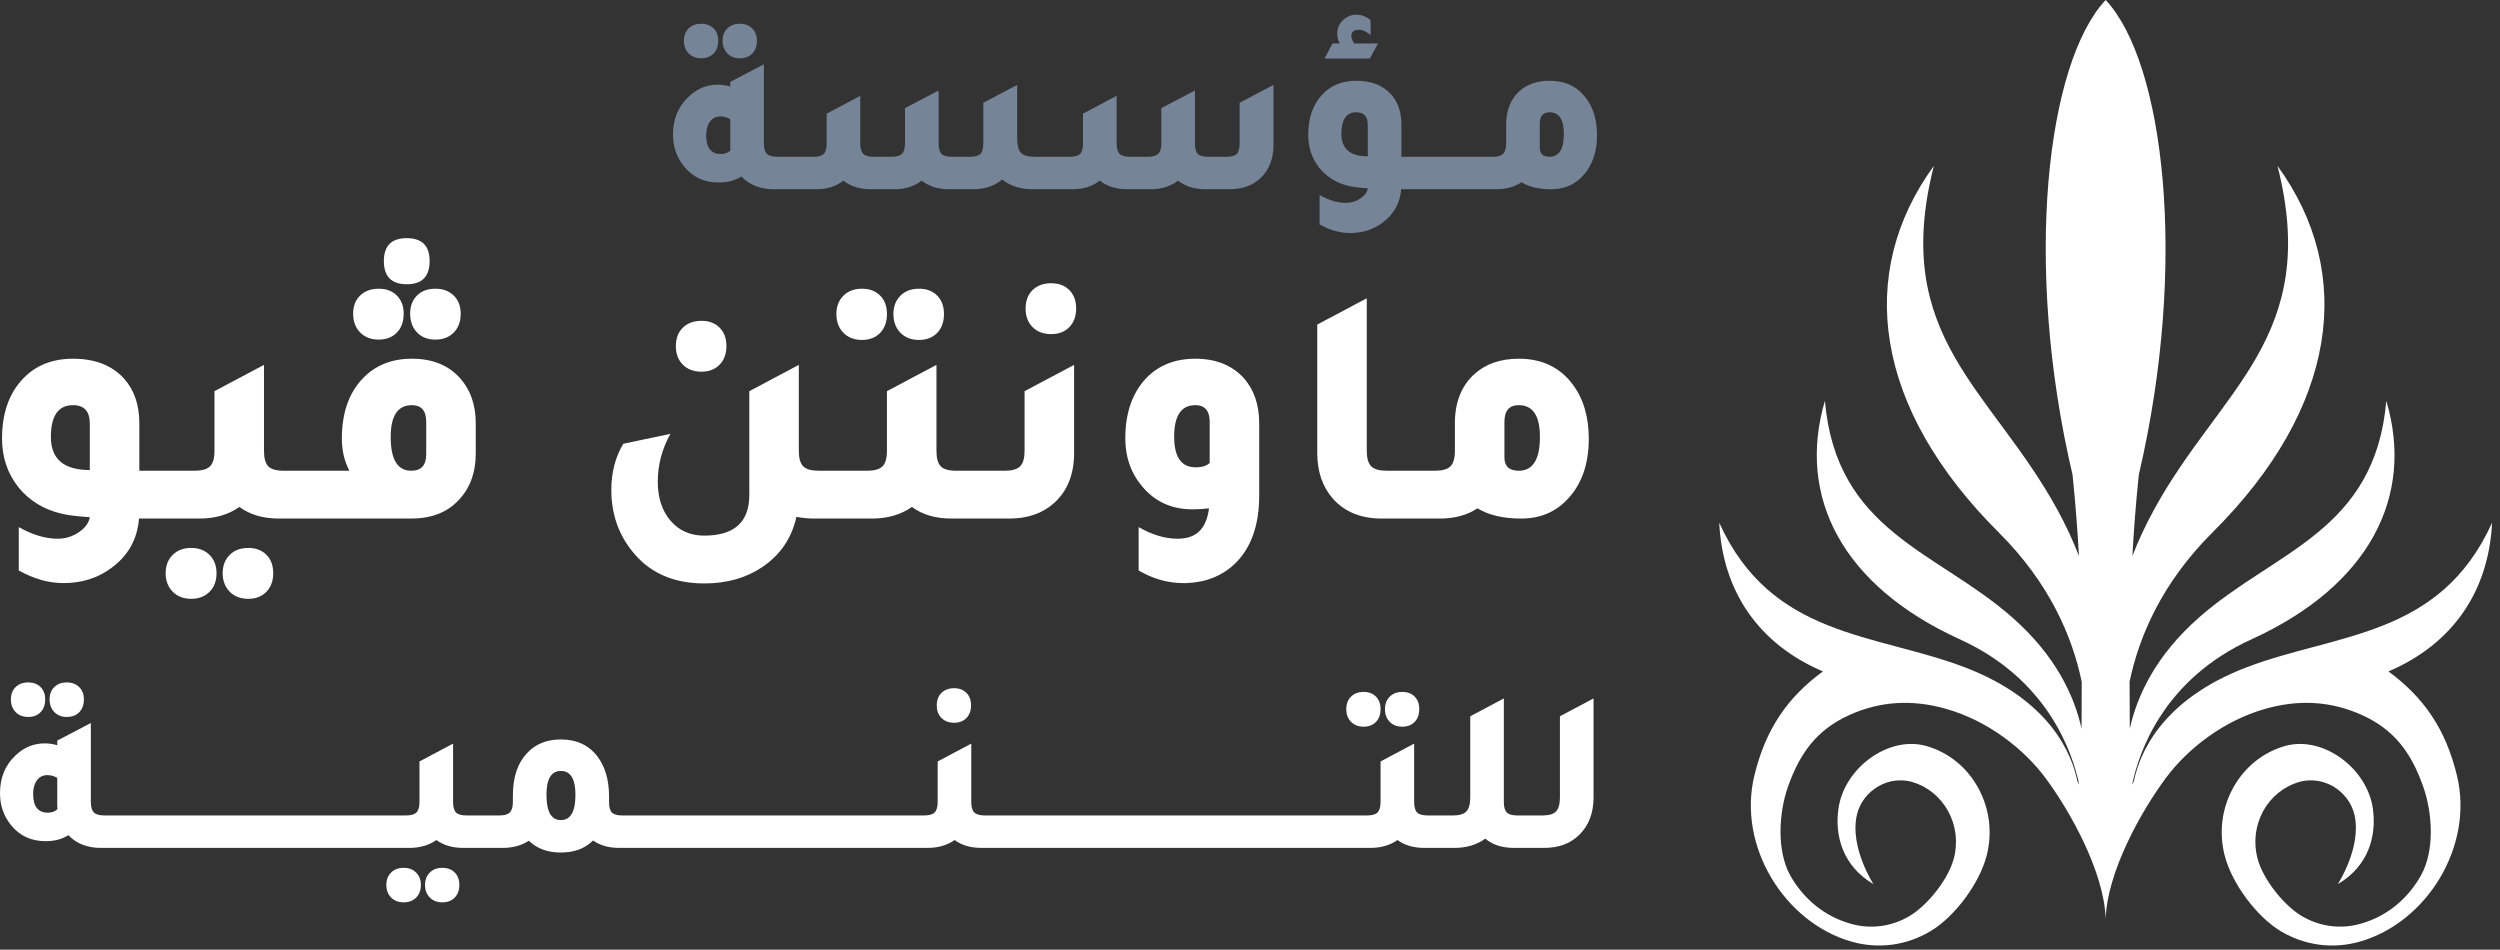 <svg width="308" height="117" viewBox="0 0 308 117" fill="none" xmlns="http://www.w3.org/2000/svg">
<rect x="0" y="0" width="308" height="117" fill="#333333" stroke="none"/>
<path d="M86.399 7.181C87.027 7.181 87.531 6.986 87.912 6.597C88.293 6.206 88.484 5.677 88.484 5.01C88.484 4.383 88.293 3.879 87.912 3.498C87.531 3.117 87.027 2.927 86.399 2.927C85.751 2.927 85.234 3.117 84.843 3.498C84.453 3.879 84.258 4.383 84.258 5.01C84.258 5.658 84.453 6.182 84.843 6.581C85.234 6.981 85.751 7.181 86.399 7.181Z" fill="#768498"/>
<path d="M91.139 7.181C91.785 7.181 92.299 6.986 92.68 6.597C93.061 6.206 93.251 5.677 93.251 5.01C93.251 4.383 93.058 3.879 92.667 3.498C92.276 3.117 91.767 2.927 91.139 2.927C90.511 2.927 90 3.117 89.611 3.498C89.22 3.879 89.025 4.383 89.025 5.01C89.025 5.658 89.22 6.182 89.611 6.581C90 6.981 90.511 7.181 91.139 7.181Z" fill="#768498"/>
<path d="M88.797 18.973C87.599 18.973 86.999 18.202 86.999 16.66C86.999 15.957 87.156 15.394 87.471 14.975C87.783 14.556 88.208 14.347 88.741 14.347C89.197 14.347 89.607 14.46 89.968 14.69V17.83C89.968 18.135 89.979 18.363 89.996 18.515C89.731 18.819 89.331 18.973 88.797 18.973ZM152.724 17.659C152.724 18.287 152.607 18.721 152.368 18.959C152.129 19.195 151.707 19.315 151.097 19.315H148.841C148.232 19.315 147.809 19.195 147.571 18.959C147.333 18.721 147.215 18.287 147.215 17.659V11.15L143.075 13.319V17.659C143.075 18.268 142.951 18.697 142.703 18.943C142.456 19.191 142.028 19.315 141.419 19.315H139.22C138.591 19.315 138.159 19.191 137.921 18.943C137.683 18.697 137.564 18.268 137.564 17.659V11.806L133.424 14.005V17.659C133.424 18.287 133.305 18.721 133.067 18.959C132.828 19.195 132.405 19.315 131.796 19.315H130.112H128.6H127.428C126.629 19.315 126.076 19.148 125.772 18.815C125.468 18.483 125.316 17.898 125.316 17.061V10.463L121.147 12.663V17.659C121.147 18.287 121.028 18.721 120.791 18.959C120.552 19.195 120.129 19.315 119.519 19.315H117.263C116.653 19.315 116.231 19.195 115.993 18.959C115.756 18.721 115.636 18.287 115.636 17.659V11.15L111.496 13.319V17.659C111.496 18.268 111.372 18.697 111.125 18.943C110.877 19.191 110.449 19.315 109.84 19.315H107.643C107.013 19.315 106.58 19.191 106.343 18.943C106.104 18.697 105.985 18.268 105.985 17.659V11.806L101.847 14.005V17.659C101.847 18.287 101.727 18.721 101.488 18.959C101.249 19.195 100.828 19.315 100.219 19.315H98.563H97.021H95.764C95.155 19.315 94.727 19.191 94.479 18.943C94.232 18.697 94.108 18.268 94.108 17.659V7.923L89.968 10.092V10.663C89.455 10.512 88.94 10.435 88.427 10.435C87.056 10.435 85.857 10.931 84.829 11.921C83.553 13.119 82.916 14.671 82.916 16.575C82.916 18.078 83.363 19.382 84.259 20.486C85.324 21.818 86.751 22.485 88.541 22.485C89.645 22.485 90.577 22.236 91.339 21.742C92.329 22.79 93.669 23.312 95.365 23.312H97.021H98.563H100.589C101.903 23.312 103.007 22.96 103.903 22.256C104.815 22.96 105.929 23.312 107.243 23.312H110.468C111.687 23.255 112.715 22.903 113.552 22.256C114.465 22.96 115.579 23.312 116.892 23.312H120.12C121.489 23.255 122.603 22.855 123.46 22.113C124.468 22.913 125.724 23.312 127.228 23.312H128.6H130.112H132.167C133.481 23.312 134.584 22.96 135.48 22.256C136.393 22.96 137.507 23.312 138.82 23.312H142.047C143.265 23.255 144.293 22.903 145.129 22.256C146.044 22.96 147.157 23.312 148.471 23.312H151.697C153.163 23.274 154.361 22.817 155.295 21.942C156.36 20.934 156.893 19.562 156.893 17.83V10.463L152.724 12.663V17.659Z" fill="#768498"/>
<path d="M169.77 5.353H166.858C166.61 5.029 166.486 4.725 166.486 4.44C166.486 3.925 166.801 3.668 167.429 3.668C167.885 3.668 168.362 3.887 168.857 4.325V2.499C168.342 2.041 167.762 1.812 167.116 1.812C166.468 1.812 165.91 2.041 165.445 2.499C164.978 2.955 164.745 3.507 164.745 4.155C164.745 4.591 164.849 4.992 165.06 5.353H164.174L163.176 7.209H168.772L169.77 5.353Z" fill="#768498"/>
<path d="M190.899 19.315C190.1 19.315 189.7 18.943 189.7 18.202V15.233C189.7 14.299 190.1 13.834 190.899 13.834C192.08 13.834 192.668 14.718 192.668 16.489C192.668 18.373 192.08 19.315 190.899 19.315ZM168.513 19.259C166.344 19.259 165.259 18.335 165.259 16.489C165.259 14.718 165.877 13.834 167.115 13.834C168.047 13.834 168.513 14.347 168.513 15.375V19.259ZM195.381 12.063C194.315 10.655 192.821 9.951 190.899 9.951C189.376 9.951 188.139 10.378 187.187 11.235C186.101 12.225 185.559 13.595 185.559 15.347V17.659C185.559 18.27 185.435 18.697 185.188 18.943C184.94 19.191 184.513 19.315 183.903 19.315H182.619H181.105H179.305H177.793H176.024H174.481H172.655V15.347C172.655 13.805 172.225 12.558 171.369 11.607C170.36 10.502 168.943 9.951 167.115 9.951C165.383 9.951 163.993 10.502 162.947 11.607C161.765 12.825 161.176 14.499 161.176 16.631C161.176 18.173 161.624 19.515 162.519 20.658C163.603 22.009 165.096 22.809 167.001 23.057C167.591 23.133 168.095 23.179 168.513 23.198C168.439 23.674 168.133 24.093 167.6 24.455C167.067 24.817 166.477 24.997 165.829 24.997C164.801 24.997 163.717 24.673 162.575 24.026V27.651C163.832 28.357 165.077 28.709 166.315 28.709C167.857 28.709 169.199 28.281 170.341 27.425C171.729 26.397 172.492 25.026 172.625 23.313H174.481H176.024H177.793H179.305H181.105H182.619H184.304C185.54 23.313 186.587 23.027 187.444 22.455C188.377 23.027 189.595 23.313 191.099 23.313C192.697 23.313 194 22.761 195.009 21.657C196.172 20.419 196.752 18.745 196.752 16.631C196.752 14.785 196.295 13.262 195.381 12.063Z" fill="#768498"/>
<path d="M9.003 49.916C10.378 49.916 11.064 50.674 11.064 52.188V57.911C7.867 57.911 6.268 56.551 6.268 53.83C6.268 51.222 7.18 49.916 9.003 49.916ZM50.743 49.916C51.922 49.916 52.511 50.604 52.511 51.978V55.975C52.511 57.323 51.894 57.995 50.659 57.995C48.976 57.995 48.134 56.607 48.134 53.83C48.134 51.222 49.003 49.916 50.743 49.916ZM8.835 63.508C9.704 63.62 10.448 63.691 11.064 63.718C10.952 64.419 10.503 65.036 9.718 65.568C8.932 66.102 8.063 66.37 7.11 66.37C5.595 66.37 3.995 65.891 2.314 64.938V70.282C4.164 71.319 6.002 71.838 7.824 71.838C10.098 71.838 12.075 71.207 13.758 69.944C15.806 68.431 16.927 66.411 17.124 63.886H19.859H22.131H24.571C26.507 63.886 28.148 63.41 29.495 62.455C30.784 63.41 32.411 63.886 34.375 63.886H36.815H39.047H50.659C53.099 63.886 55.022 63.158 56.424 61.699C57.882 60.211 58.612 58.263 58.612 55.85V52.147C58.612 49.903 57.979 48.066 56.718 46.634C55.287 45.008 53.296 44.194 50.743 44.194C48.246 44.194 46.227 45.008 44.683 46.634C42.972 48.43 42.116 50.899 42.116 54.04C42.116 55.499 42.426 56.818 43.044 57.995H39.047H36.815H34.964C34.039 57.995 33.402 57.814 33.05 57.448C32.698 57.083 32.524 56.454 32.524 55.555V44.951L26.423 48.191V55.555C26.423 56.454 26.24 57.083 25.876 57.448C25.511 57.814 24.88 57.995 23.983 57.995H22.131H19.859H17.166V52.147C17.166 49.875 16.535 48.038 15.272 46.634C13.786 45.008 11.696 44.194 9.003 44.194C6.451 44.194 4.402 45.008 2.86 46.634C1.122 48.43 0.251 50.899 0.251 54.04C0.251 56.311 0.91 58.29 2.228 59.974C3.827 61.966 6.03 63.143 8.835 63.508Z" fill="white"/>
<path d="M28.295 68.367C27.721 68.942 27.433 69.692 27.433 70.619C27.433 71.544 27.721 72.303 28.295 72.89C28.87 73.479 29.634 73.774 30.59 73.774C31.514 73.774 32.257 73.486 32.819 72.911C33.379 72.335 33.66 71.572 33.66 70.619C33.66 69.664 33.379 68.907 32.819 68.347C32.257 67.784 31.514 67.504 30.59 67.504C29.634 67.504 28.87 67.792 28.295 68.367Z" fill="white"/>
<path d="M21.269 68.367C20.695 68.942 20.407 69.692 20.407 70.619C20.407 71.544 20.695 72.303 21.269 72.89C21.844 73.479 22.609 73.774 23.562 73.774C24.488 73.774 25.237 73.486 25.813 72.911C26.388 72.335 26.676 71.572 26.676 70.619C26.676 69.692 26.388 68.942 25.813 68.367C25.237 67.792 24.488 67.504 23.562 67.504C22.609 67.504 21.844 67.792 21.269 68.367Z" fill="white"/>
<path d="M50.532 38.64C50.532 39.594 50.812 40.366 51.374 40.954C51.935 41.544 52.691 41.839 53.647 41.839C54.572 41.839 55.322 41.551 55.898 40.976C56.472 40.402 56.759 39.623 56.759 38.64C56.759 37.715 56.472 36.971 55.898 36.411C55.322 35.848 54.572 35.568 53.647 35.568C52.691 35.568 51.935 35.848 51.374 36.411C50.812 36.971 50.532 37.715 50.532 38.64Z" fill="white"/>
<path d="M50.112 35.021C51.992 35.021 52.93 34.068 52.93 32.161C52.93 30.281 51.992 29.341 50.112 29.341C48.232 29.341 47.292 30.281 47.292 32.161C47.292 34.068 48.232 35.021 50.112 35.021Z" fill="white"/>
<path d="M46.662 41.838C47.587 41.838 48.331 41.55 48.891 40.975C49.453 40.401 49.734 39.622 49.734 38.639C49.734 37.714 49.453 36.971 48.891 36.41C48.331 35.85 47.587 35.569 46.662 35.569C45.709 35.569 44.943 35.85 44.367 36.41C43.793 36.971 43.506 37.714 43.506 38.639C43.506 39.595 43.793 40.364 44.367 40.955C44.943 41.543 45.709 41.838 46.662 41.838Z" fill="white"/>
<path d="M86.76 71.88C89.536 71.88 91.92 71.207 93.914 69.862C96.13 68.374 97.532 66.312 98.12 63.676C98.878 63.816 99.594 63.886 100.267 63.886H102.706H104.979H107.42C109.355 63.886 110.996 63.408 112.342 62.455C113.632 63.408 115.259 63.886 117.223 63.886H119.663H121.894H124.378C126.62 63.886 128.458 63.24 129.888 61.951C131.515 60.464 132.33 58.416 132.33 55.808V44.951L126.227 48.191V55.556C126.227 56.452 126.046 57.084 125.68 57.45C125.315 57.814 124.686 57.995 123.787 57.995H121.894H119.663H117.812C116.887 57.995 116.248 57.814 115.898 57.45C115.546 57.084 115.372 56.452 115.372 55.556V44.951L109.271 48.191V55.556C109.271 56.452 109.088 57.084 108.723 57.45C108.359 57.814 107.727 57.995 106.83 57.995H104.979H102.706H100.855C99.956 57.995 99.326 57.814 98.962 57.45C98.596 57.084 98.415 56.452 98.415 55.556V44.951L92.314 48.191V60.983C92.314 64.32 90.463 65.99 86.76 65.99C85.048 65.99 83.668 65.38 82.615 64.16C81.564 62.939 81.038 61.334 81.038 59.343C81.038 57.266 81.558 55.302 82.595 53.45L76.788 54.671C75.806 56.326 75.315 58.22 75.315 60.351C75.315 63.214 76.143 65.695 77.798 67.799C79.9 70.52 82.89 71.88 86.76 71.88Z" fill="white"/>
<path d="M86.424 45.792C87.349 45.792 88.093 45.506 88.653 44.93C89.214 44.356 89.496 43.593 89.496 42.636C89.496 41.684 89.214 40.927 88.653 40.366C88.093 39.804 87.349 39.525 86.424 39.525C85.47 39.525 84.705 39.804 84.13 40.366C83.554 40.927 83.267 41.684 83.267 42.636C83.267 43.593 83.554 44.356 84.13 44.93C84.705 45.506 85.47 45.792 86.424 45.792Z" fill="white"/>
<path d="M106.199 41.88C107.124 41.88 107.868 41.592 108.428 41.017C108.991 40.443 109.271 39.664 109.271 38.681C109.271 37.729 108.991 36.972 108.428 36.411C107.868 35.849 107.124 35.569 106.199 35.569C105.246 35.569 104.48 35.856 103.906 36.432C103.331 37.007 103.043 37.757 103.043 38.681C103.043 39.637 103.331 40.407 103.906 40.997C104.48 41.585 105.246 41.88 106.199 41.88Z" fill="white"/>
<path d="M113.226 41.88C114.151 41.88 114.895 41.592 115.455 41.017C116.016 40.443 116.298 39.664 116.298 38.681C116.298 37.729 116.016 36.972 115.455 36.411C114.895 35.849 114.151 35.569 113.226 35.569C112.272 35.569 111.507 35.856 110.932 36.432C110.358 37.007 110.07 37.757 110.07 38.681C110.07 39.637 110.358 40.407 110.932 40.997C111.507 41.585 112.272 41.88 113.226 41.88Z" fill="white"/>
<path d="M129.51 41.164C130.435 41.164 131.179 40.878 131.739 40.302C132.301 39.727 132.582 38.963 132.582 38.008C132.582 37.055 132.301 36.298 131.739 35.736C131.179 35.176 130.435 34.895 129.51 34.895C128.557 34.895 127.791 35.176 127.215 35.736C126.641 36.298 126.354 37.055 126.354 38.008C126.354 38.963 126.641 39.727 127.215 40.302C127.791 40.878 128.557 41.164 129.51 41.164Z" fill="white"/>
<path d="M147.265 49.916C148.444 49.916 149.032 50.604 149.032 51.978V57.027C148.668 57.392 148.092 57.575 147.307 57.575C145.54 57.575 144.657 56.311 144.657 53.788C144.657 51.207 145.527 49.916 147.265 49.916ZM146.929 62.751C147.657 62.751 148.332 62.708 148.948 62.624C148.668 64.896 147.601 66.13 145.751 66.327C145.553 66.354 145.331 66.37 145.077 66.37C143.535 66.37 141.936 65.891 140.28 64.938V70.282C142.048 71.319 143.885 71.838 145.792 71.838H146.129C148.541 71.754 150.533 70.968 152.105 69.482C154.125 67.546 155.133 64.74 155.133 61.067V52.147C155.133 49.903 154.516 48.066 153.283 46.634C151.824 45.008 149.817 44.194 147.265 44.194C144.768 44.194 142.748 44.992 141.207 46.591C139.495 48.416 138.639 50.883 138.639 53.998C138.639 56.27 139.297 58.206 140.617 59.804C142.188 61.768 144.292 62.751 146.929 62.751Z" fill="white"/>
<path d="M185.345 51.978C185.345 50.604 185.933 49.916 187.113 49.916C188.85 49.916 189.719 51.222 189.719 53.83C189.719 56.607 188.85 57.995 187.113 57.995C185.933 57.995 185.345 57.448 185.345 56.354V51.978ZM170.239 63.886H172.679H174.953H177.393C179.215 63.886 180.759 63.466 182.021 62.624C183.395 63.466 185.19 63.886 187.406 63.886C189.762 63.886 191.685 63.072 193.17 61.446C194.883 59.623 195.738 57.154 195.738 54.04C195.738 51.32 195.063 49.074 193.717 47.308C192.146 45.232 189.946 44.194 187.113 44.194C184.867 44.194 183.045 44.826 181.642 46.088C180.043 47.546 179.243 49.566 179.243 52.147V55.555C179.243 56.454 179.061 57.084 178.697 57.448C178.333 57.814 177.701 57.995 176.803 57.995H174.953H172.679H170.829C169.931 57.995 169.299 57.814 168.935 57.448C168.571 57.084 168.387 56.454 168.387 55.555V36.746L162.287 39.987V55.807C162.287 58.079 162.918 59.947 164.181 61.403C165.638 63.059 167.658 63.886 170.239 63.886Z" fill="white"/>
<path d="M1.927 84.646C1.538 85.026 1.342 85.531 1.342 86.159C1.342 86.805 1.538 87.33 1.927 87.729C2.317 88.13 2.836 88.329 3.483 88.329C4.112 88.329 4.615 88.135 4.997 87.743C5.378 87.354 5.567 86.826 5.567 86.159C5.567 85.531 5.378 85.026 4.997 84.646C4.615 84.266 4.112 84.076 3.483 84.076C2.836 84.076 2.317 84.266 1.927 84.646Z" fill="white"/>
<path d="M6.696 84.646C6.305 85.026 6.11 85.531 6.11 86.159C6.11 86.805 6.305 87.33 6.696 87.729C7.085 88.13 7.596 88.329 8.224 88.329C8.87 88.329 9.384 88.135 9.766 87.743C10.146 87.354 10.336 86.826 10.336 86.159C10.336 85.531 10.141 85.026 9.75 84.646C9.361 84.266 8.852 84.076 8.224 84.076C7.596 84.076 7.085 84.266 6.696 84.646Z" fill="white"/>
<path d="M54.506 106.916C53.858 106.916 53.339 107.112 52.949 107.501C52.559 107.892 52.365 108.401 52.365 109.028C52.365 109.657 52.559 110.171 52.949 110.572C53.339 110.969 53.858 111.169 54.506 111.169C55.133 111.169 55.637 110.976 56.019 110.585C56.399 110.195 56.591 109.676 56.591 109.028C56.591 108.381 56.399 107.868 56.019 107.487C55.637 107.107 55.133 106.916 54.506 106.916Z" fill="white"/>
<path d="M49.737 106.916C49.089 106.916 48.572 107.112 48.181 107.501C47.792 107.892 47.596 108.401 47.596 109.028C47.596 109.657 47.792 110.171 48.181 110.572C48.572 110.969 49.089 111.169 49.737 111.169C50.365 111.169 50.875 110.976 51.265 110.585C51.656 110.195 51.851 109.676 51.851 109.028C51.851 108.401 51.656 107.892 51.265 107.501C50.875 107.112 50.365 106.916 49.737 106.916Z" fill="white"/>
<path d="M115.993 85.359C115.603 85.74 115.409 86.255 115.409 86.903C115.409 87.548 115.603 88.068 115.993 88.458C116.382 88.848 116.902 89.044 117.55 89.044C118.177 89.044 118.681 88.848 119.063 88.458C119.443 88.068 119.633 87.548 119.633 86.903C119.633 86.255 119.443 85.74 119.063 85.359C118.681 84.98 118.177 84.788 117.55 84.788C116.902 84.788 116.382 84.98 115.993 85.359Z" fill="white"/>
<path d="M166.444 85.831C166.053 86.222 165.86 86.731 165.86 87.359C165.86 88.007 166.053 88.529 166.444 88.929C166.833 89.328 167.353 89.528 168.001 89.528C168.628 89.528 169.132 89.333 169.515 88.944C169.895 88.553 170.084 88.024 170.084 87.359C170.084 86.71 169.895 86.198 169.515 85.817C169.132 85.436 168.628 85.245 168.001 85.245C167.353 85.245 166.833 85.441 166.444 85.831Z" fill="white"/>
<path d="M171.213 85.831C170.822 86.222 170.627 86.731 170.627 87.359C170.627 88.007 170.822 88.529 171.213 88.929C171.602 89.328 172.121 89.528 172.769 89.528C173.397 89.528 173.901 89.333 174.282 88.944C174.663 88.553 174.853 88.024 174.853 87.359C174.853 86.71 174.663 86.198 174.282 85.817C173.901 85.436 173.397 85.245 172.769 85.245C172.121 85.245 171.602 85.441 171.213 85.831Z" fill="white"/>
<path d="M69.096 101.034C67.915 101.034 67.325 99.997 67.325 97.922C67.325 95.962 67.915 94.982 69.096 94.982C70.295 94.982 70.895 95.962 70.895 97.922C70.895 99.997 70.295 101.034 69.096 101.034ZM5.881 100.121C4.683 100.121 4.083 99.35 4.083 97.809C4.083 97.105 4.24 96.542 4.555 96.124C4.868 95.706 5.291 95.496 5.824 95.496C6.281 95.496 6.691 95.61 7.052 95.838V98.98C7.052 99.285 7.061 99.513 7.081 99.665C6.813 99.969 6.415 100.121 5.881 100.121ZM192.183 88.244V98.208C192.183 99.046 192.027 99.63 191.713 99.964C191.397 100.297 190.841 100.464 190.041 100.464H189.699H188.187H186.932C186.301 100.464 185.869 100.34 185.631 100.093C185.392 99.846 185.273 99.417 185.273 98.808V86.045L181.135 88.244V98.208C181.135 99.046 180.977 99.63 180.663 99.964C180.349 100.297 179.792 100.464 178.993 100.464H178.651H177.137H175.88C175.252 100.464 174.82 100.34 174.581 100.093C174.344 99.846 174.224 99.417 174.224 98.808V91.613L170.085 93.812V98.808C170.085 99.417 169.961 99.846 169.713 100.093C169.467 100.34 169.037 100.464 168.428 100.464H167.144H165.631H163.832H162.319H160.519H159.007H157.208H155.695H153.895H152.383H150.583H149.071H147.272H145.759H143.959H142.445H140.648H139.135H137.335H135.821H134.024H132.509H130.711H129.199H127.4H125.887H124.087H122.575H121.317C120.708 100.464 120.28 100.34 120.033 100.093C119.785 99.846 119.661 99.417 119.661 98.808V91.613L115.521 93.812V98.808C115.521 99.417 115.397 99.846 115.149 100.093C114.903 100.34 114.475 100.464 113.865 100.464H112.581H111.068H109.269H107.756H105.956H104.443H102.645H101.132H99.332H97.82H96.02H94.508H92.708H91.196H89.396H87.883H86.085H84.572H82.772H81.259H79.461H77.947H76.663C76.052 100.464 75.629 100.345 75.392 100.108C75.153 99.87 75.035 99.436 75.035 98.808V98.009C75.016 96.048 74.549 94.458 73.635 93.241C72.569 91.812 71.057 91.1 69.096 91.1C67.383 91.1 66.003 91.65 64.955 92.756C63.776 93.992 63.185 95.742 63.185 98.009V98.808C63.185 99.417 63.061 99.846 62.813 100.093C62.567 100.34 62.139 100.464 61.529 100.464H60.245H58.731H57.476C56.848 100.464 56.413 100.34 56.176 100.093C55.937 99.846 55.82 99.417 55.82 98.808V91.613L51.679 93.812V98.808C51.679 99.417 51.555 99.846 51.308 100.093C51.06 100.34 50.633 100.464 50.023 100.464H48.739H47.225H45.427H43.913H42.115H40.601H38.801H37.291H35.491H33.977H32.177H30.665H28.867H27.353H25.555H24.041H22.241H20.728H18.931H17.417H15.647H14.105H12.848C12.239 100.464 11.811 100.34 11.564 100.093C11.316 99.846 11.192 99.417 11.192 98.808V89.072L7.052 91.241V91.812C6.539 91.66 6.024 91.585 5.511 91.585C4.14 91.585 2.941 92.08 1.912 93.069C0.637 94.268 0 95.818 0 97.724C0 99.226 0.448 100.53 1.343 101.634C2.408 102.968 3.835 103.633 5.625 103.633C6.728 103.633 7.661 103.385 8.424 102.89C9.413 103.938 10.755 104.461 12.448 104.461H14.105H15.647H17.417H18.931H20.728H22.241H24.041H25.555H27.353H28.867H30.665H32.177H33.977H35.491H37.291H38.801H40.601H42.115H43.913H45.427H47.225H48.739H50.424C51.736 104.461 52.849 104.137 53.764 103.492C54.639 104.137 55.743 104.461 57.076 104.461H58.731H60.245H61.929C63.185 104.461 64.261 104.165 65.156 103.577C66.145 104.546 67.459 105.032 69.096 105.032C70.752 105.032 72.073 104.537 73.064 103.548C73.921 104.157 74.996 104.461 76.291 104.461H77.947H79.461H81.259H82.772H84.572H86.085H87.883H89.396H91.196H92.708H94.508H96.02H97.82H99.332H101.132H102.645H104.443H105.956H107.756H109.269H111.068H112.581H114.265C115.579 104.461 116.692 104.137 117.607 103.492C118.481 104.137 119.585 104.461 120.919 104.461H122.575H124.087H125.887H127.4H129.199H130.711H132.509H134.024H135.821H137.335H139.135H140.648H142.445H143.959H145.759H147.272H149.071H150.583H152.383H153.895H155.695H157.208H159.007H160.519H162.319H163.832H165.631H167.144H168.828C170.143 104.461 171.256 104.137 172.169 103.492C173.044 104.137 174.148 104.461 175.481 104.461H177.137H178.651H179.193C180.677 104.461 181.944 104.081 182.991 103.32C183.885 104.081 185.064 104.461 186.531 104.461H188.187H189.699H190.243C192.031 104.461 193.468 103.928 194.553 102.861C195.732 101.72 196.324 100.178 196.324 98.237V86.045L192.183 88.244Z" fill="white"/>
<path d="M294.259 82.72C302.217 79.317 306.609 72.817 307.021 64.399C300.631 78.56 287.856 77.992 276.791 82.208C266.196 86.247 263.563 92.964 262.896 96.244L262.677 96.675C263.499 92.683 266.528 83.696 277.383 78.765C291.903 72.147 297.491 61.169 293.993 49.381C292.6 65.523 280.244 67.855 270.924 76.071C265.58 80.765 263.295 85.709 262.392 89.765L262.363 84C263.529 78.392 266.355 71.809 272.553 65.62C288.017 50.247 290.215 33.675 280.587 20.437C285.955 41.531 273.524 47.879 265.379 62.784C264.316 64.723 263.436 66.624 262.711 68.504C262.884 65.312 263.135 62.043 263.5 58.501C269.603 32.441 266.64 7.703 259.417 0C252.185 7.703 249.221 32.441 255.339 58.501C255.705 62.043 255.949 65.312 256.129 68.504C255.404 66.624 254.521 64.723 253.464 62.784C245.299 47.879 232.879 41.531 238.251 20.437C228.617 33.676 230.832 50.247 246.265 65.62C252.476 71.811 255.301 78.392 256.468 84L256.449 89.765C255.549 85.709 253.251 80.765 247.917 76.071C238.593 67.855 226.239 65.521 224.829 49.381C221.349 61.169 226.932 72.147 241.455 78.765C252.297 83.696 255.323 92.683 256.167 96.675L255.935 96.244C255.269 92.964 252.633 86.248 242.056 82.208C230.983 77.992 218.216 78.56 211.809 64.399C212.221 72.817 216.621 79.317 224.58 82.72C220.253 85.899 217.543 89.765 216.137 95.547C214.024 104.263 219.856 113.668 228.136 116.019C231.44 116.947 234.877 116.491 237.836 114.72C240.815 112.949 243.852 108.879 244.752 105.427C245.488 102.585 245.116 99.619 243.713 97.065C242.316 94.519 240.048 92.683 237.32 91.905C232.671 90.589 227.209 94.615 226.501 99.6C226.007 103.004 227.053 106.715 230.808 108.923C230.808 108.923 227.865 104.393 228.761 100.421C229.1 98.911 230.067 97.679 231.359 96.908C232.641 96.144 234.132 95.941 235.572 96.331C237.441 96.876 239.024 98.157 240.007 99.921C240.976 101.701 241.239 103.769 240.715 105.743C240.048 108.32 237.492 111.512 235.272 112.845C233.065 114.161 230.475 114.511 228.021 113.808C224.829 112.92 222.173 110.765 220.52 107.784C218.892 104.776 219.136 100.169 220.276 96.928C221.772 92.712 223.868 89.907 227.792 88.112C231.679 86.345 235.655 86.167 239.731 87.323C244.948 88.8 249.327 92.281 251.941 95.765C255.115 100.016 259.219 107.479 259.417 113.145V113.185L259.423 113.163V113.145C259.613 107.479 263.717 100.016 266.896 95.765C269.508 92.281 273.88 88.8 279.101 87.323C283.188 86.167 287.16 86.345 291.037 88.112C294.973 89.908 297.063 92.712 298.544 96.928C299.695 100.169 299.956 104.776 298.299 107.784C296.657 110.765 294.011 112.92 290.817 113.808C288.359 114.511 285.773 114.161 283.555 112.845C281.341 111.512 278.789 108.32 278.119 105.743C277.608 103.768 277.857 101.701 278.823 99.921C279.8 98.157 281.389 96.876 283.267 96.331C284.701 95.941 286.197 96.144 287.488 96.908C288.767 97.679 289.739 98.911 290.076 100.421C290.976 104.393 288.02 108.923 288.02 108.923C291.789 106.715 292.821 103.004 292.332 99.6C291.623 94.615 286.161 90.589 281.513 91.905C278.795 92.683 276.527 94.519 275.12 97.065C273.721 99.619 273.348 102.585 274.088 105.427C274.981 108.879 278.033 112.949 280.987 114.72C283.953 116.491 287.393 116.947 290.697 116.019C298.981 113.669 304.812 104.263 302.696 95.547C301.293 89.765 298.58 85.899 294.259 82.72Z" fill="white"/>
</svg>
